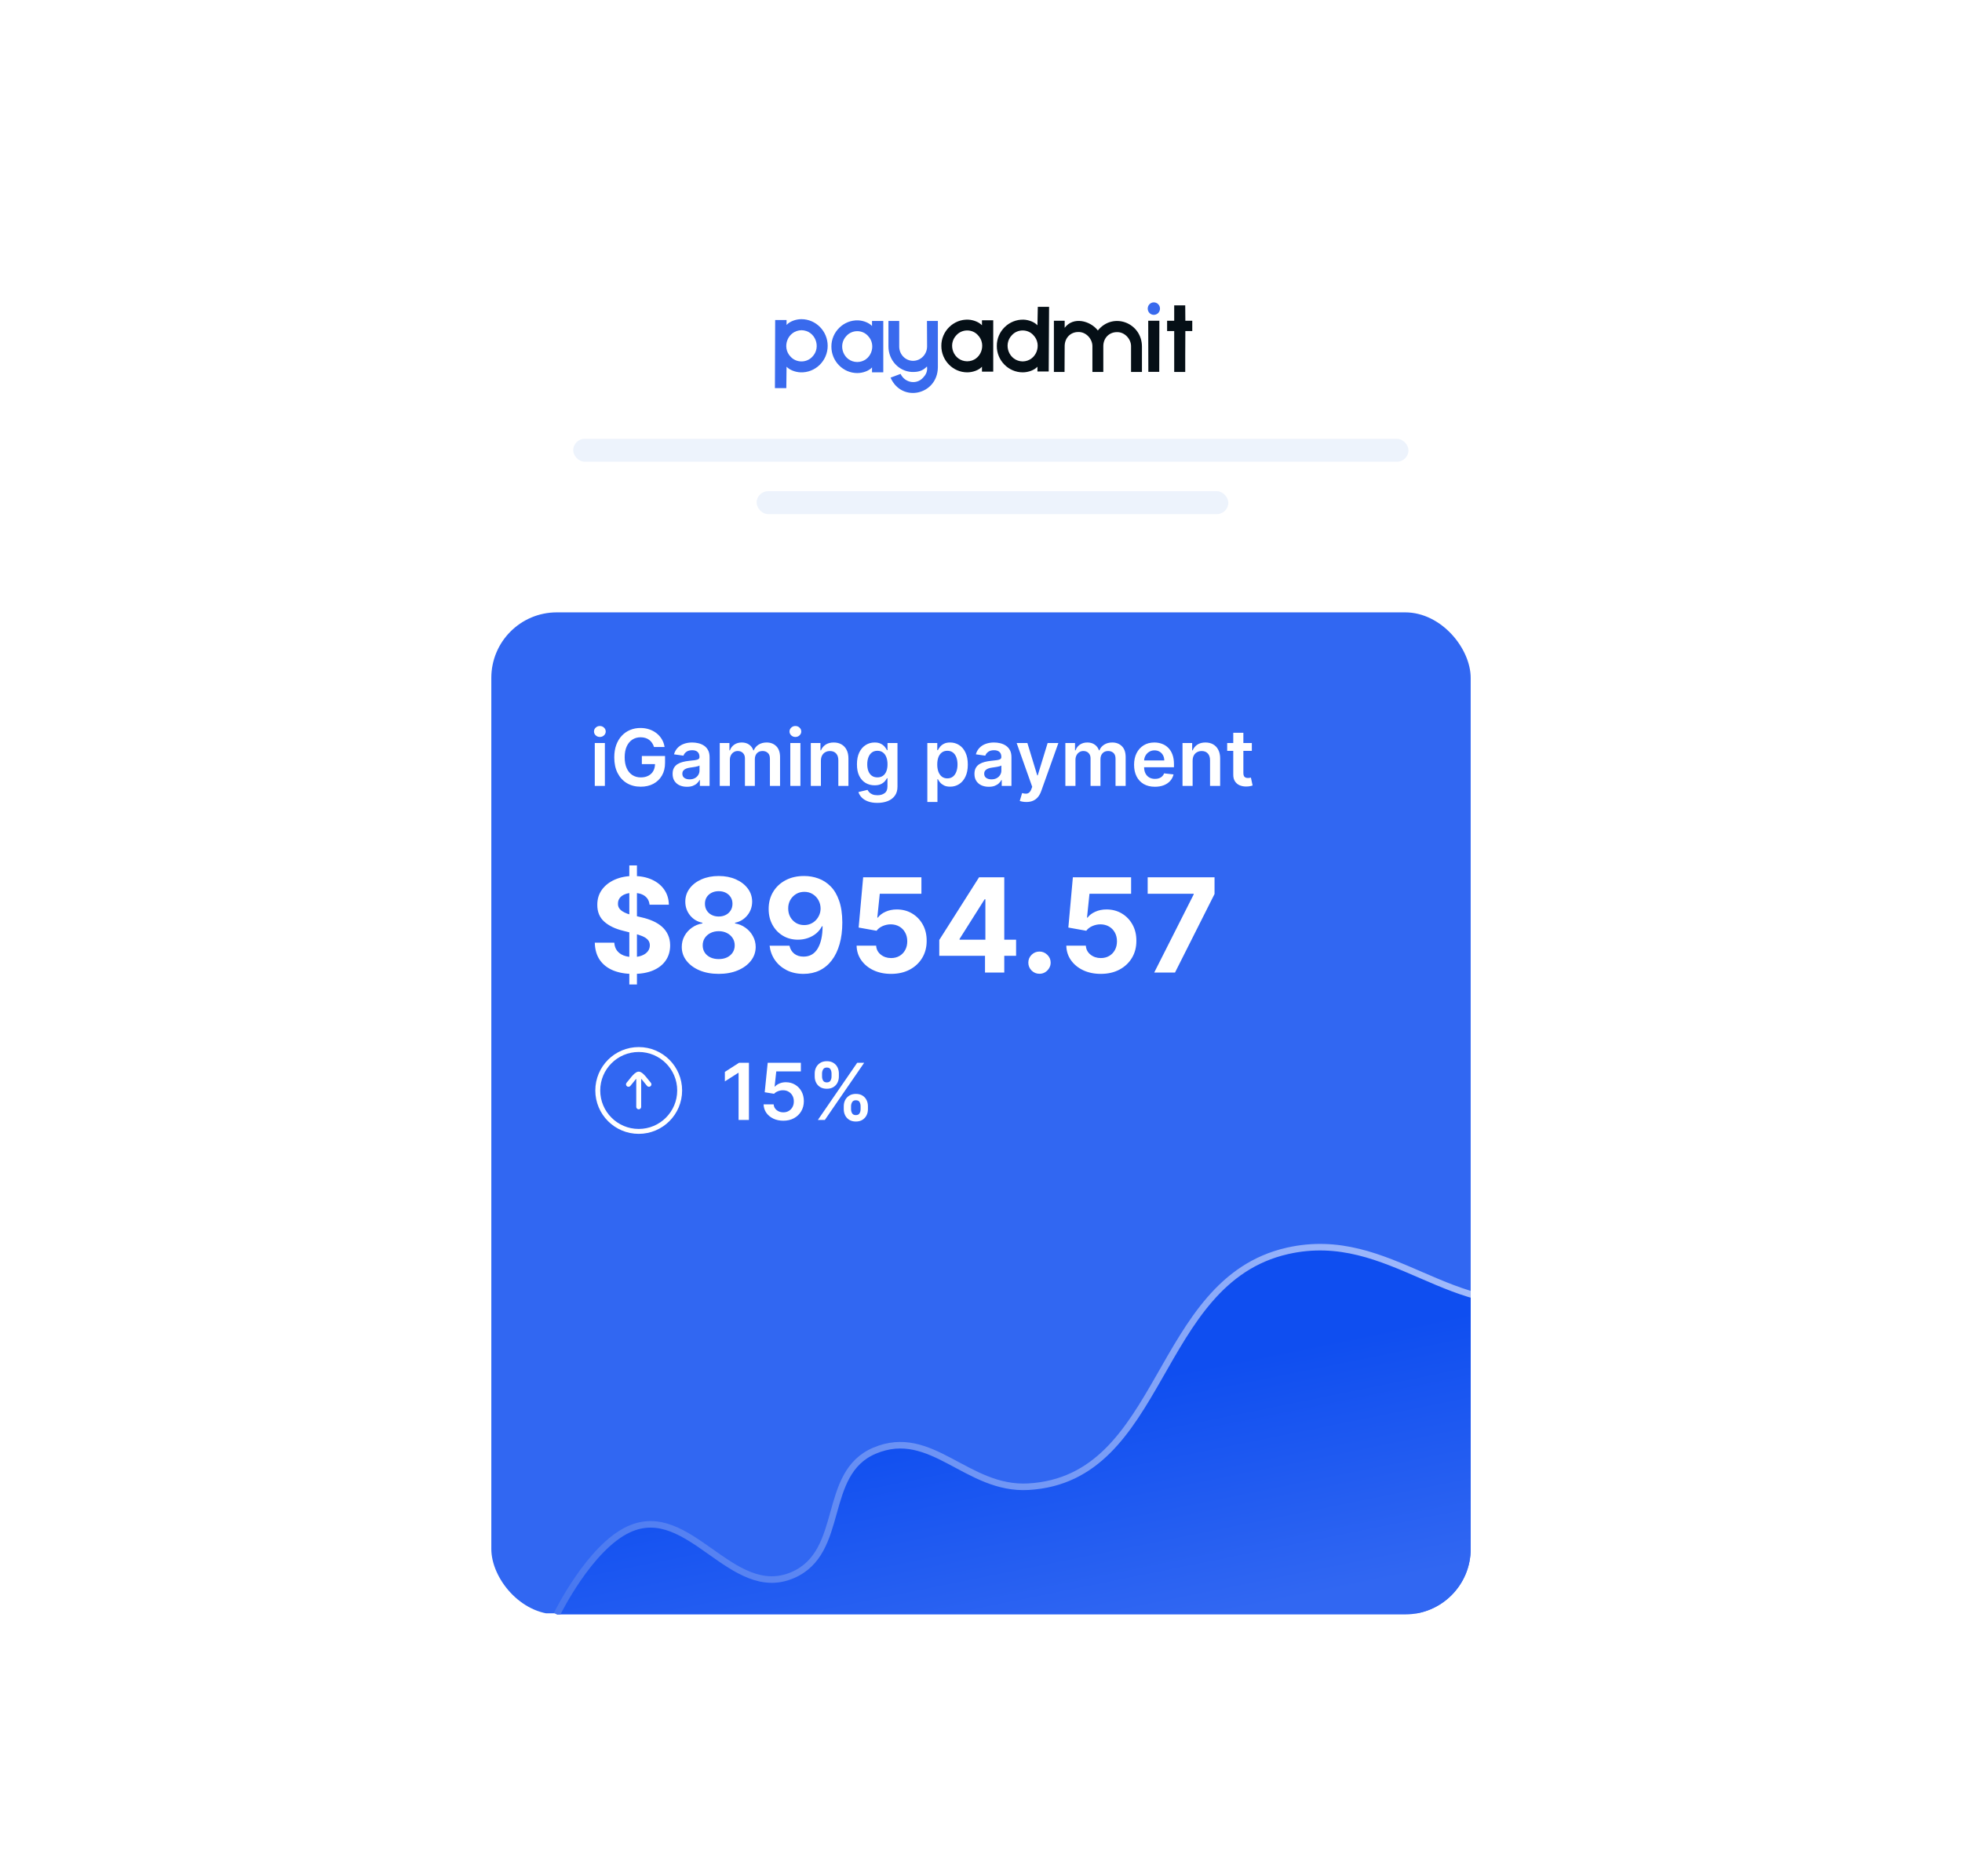 <?xml version="1.0" encoding="UTF-8"?>
<svg xmlns="http://www.w3.org/2000/svg" width="599" height="573" viewBox="0 0 599 573" fill="none">
  <g filter="url(#filter0_d_3912_18905)" data-figma-bg-blur-radius="35.1">
    <rect x="156" y="47" width="287" height="131" rx="30" fill="white" fill-opacity="0.35" shape-rendering="crispEdges"></rect>
    <rect x="155.35" y="46.35" width="288.3" height="132.3" rx="30.65" stroke="white" stroke-opacity="0.4" stroke-width="1.3" shape-rendering="crispEdges"></rect>
  </g>
  <g filter="url(#filter1_d_3912_18905)" data-figma-bg-blur-radius="35.1">
    <rect x="138" y="61" width="324" height="452" rx="30" fill="url(#paint0_linear_3912_18905)" shape-rendering="crispEdges"></rect>
    <rect x="137.35" y="60.35" width="325.3" height="453.3" rx="30.65" stroke="white" stroke-opacity="0.4" stroke-width="1.3" shape-rendering="crispEdges"></rect>
  </g>
  <rect x="175" y="134" width="255" height="7" rx="3.5" fill="#E9F0FC" fill-opacity="0.79"></rect>
  <rect x="231" y="150" width="144" height="7" rx="3.5" fill="#E9F0FC" fill-opacity="0.79"></rect>
  <g clip-path="url(#clip2_3912_18905)">
    <path d="M207.438 94.921C207.438 93.593 208.407 93.041 209.603 93.689L219.016 98.79C220.212 99.438 221.182 101.041 221.182 102.369L221.182 118.494C221.182 119.822 220.212 120.374 219.016 119.726L209.603 114.625C208.407 113.977 207.437 112.375 207.437 111.046L207.438 94.921Z" fill="#050F16"></path>
    <path d="M207.903 94.702C207.903 93.374 208.873 92.823 210.069 93.471L219.482 98.572C220.678 99.22 221.648 100.822 221.648 102.15L221.648 118.276C221.648 119.604 220.678 120.155 219.482 119.507L210.069 114.406C208.873 113.758 207.903 112.156 207.903 110.828L207.903 94.702Z" fill="#050F16"></path>
    <path d="M207.903 94.702C207.903 93.374 208.873 92.823 210.069 93.471L219.482 98.572C220.678 99.22 221.648 100.822 221.648 102.15L221.648 118.276C221.648 119.604 220.678 120.155 219.482 119.507L210.069 114.406C208.873 113.758 207.903 112.156 207.903 110.828L207.903 94.702Z" fill="#050F16"></path>
    <path d="M219.812 98.778L207.903 110.321L207.903 110.828C207.903 112.156 208.873 113.758 210.069 114.406L219.482 119.507C220.678 120.155 221.648 119.604 221.648 118.276L221.648 102.15C221.648 100.946 220.852 99.518 219.812 98.778Z" fill="#083163"></path>
    <path d="M212.558 105.123C212.558 106.451 213.52 108.066 214.707 108.73L221.568 112.57L221.549 108.951L217.61 106.661L215.641 104.561L215.641 96.98L212.558 95.306L212.558 105.123Z" fill="#050F16" fill-opacity="0.47"></path>
    <path d="M215.332 87.706C215.332 86.377 216.294 85.839 217.481 86.503L226.492 91.546C227.678 92.21 228.64 93.825 228.64 95.154L228.64 111.279C228.64 112.607 227.678 113.146 226.492 112.481L217.481 107.439C216.294 106.774 215.332 105.159 215.332 103.831L215.332 87.706Z" fill="#050F16"></path>
    <path d="M215.783 87.487C215.783 86.159 216.745 85.62 217.932 86.284L226.943 91.327C228.129 91.991 229.091 93.607 229.091 94.935L229.091 111.06C229.091 112.389 228.129 112.927 226.943 112.263L217.932 107.22C216.745 106.556 215.783 104.941 215.783 103.612L215.783 87.487Z" fill="#396AED"></path>
    <path d="M299.795 97.797V99.337C298.925 98.383 297.223 97.687 295.597 97.614C291.136 97.431 287.355 101.132 287.392 105.641C287.392 110.076 290.947 113.704 295.295 113.704C297.034 113.704 298.887 113.008 299.795 111.981V113.484L303.235 113.484L303.235 97.797L299.795 97.797ZM295.295 110.332C291.098 110.295 289.207 105.201 292.005 102.342C293.745 100.436 296.845 100.436 298.547 102.342C301.345 105.201 299.454 110.295 295.295 110.332Z" fill="#050F16"></path>
    <path d="M316.844 93.701L316.731 99.337C315.861 98.383 314.16 97.687 312.534 97.614C308.072 97.467 304.291 101.132 304.329 105.641C304.291 110.076 307.883 113.704 312.231 113.704C313.971 113.704 315.823 113.008 316.731 111.981V113.448L320.172 113.448L320.285 93.701L316.844 93.701ZM312.231 110.369C308.034 110.295 306.144 105.201 308.942 102.342C310.681 100.436 313.782 100.436 315.483 102.342C318.281 105.201 316.39 110.295 312.231 110.369Z" fill="#050F16"></path>
    <path d="M348.639 105.824C348.601 98.53 339.829 95.195 335.178 100.913C332.834 97.907 327.653 96.588 325.045 100.106V97.944H321.755C321.755 101.975 321.755 109.599 321.755 113.594L325.007 113.594L325.045 105.641C325.082 103.148 326.859 101.352 329.279 101.389C331.548 101.352 333.476 103.442 333.514 105.641L333.514 113.594H336.842L336.842 105.641C336.879 103.185 338.657 101.389 341.076 101.426C343.345 101.389 345.273 103.478 345.311 105.641L345.311 113.594L348.639 113.594L348.639 105.824Z" fill="#050F16"></path>
    <path d="M350.591 113.557H353.918L353.956 97.944L350.553 97.944L350.591 113.557Z" fill="#050F16"></path>
    <path d="M361.888 101.096L361.851 108.573V113.594H358.485L358.485 101.096L356.319 101.096L356.319 97.944L358.485 97.944V93.252L361.851 93.252L361.888 97.944L363.999 97.944L363.999 101.096L361.888 101.096Z" fill="#050F16"></path>
    <path d="M354.145 94.242C354.145 95.305 353.313 96.148 352.254 96.148C351.234 96.148 350.402 95.305 350.402 94.242C350.402 93.179 351.234 92.336 352.254 92.336C353.313 92.336 354.145 93.179 354.145 94.242Z" fill="#396AED"></path>
    <path d="M244.675 97.467C242.936 97.467 241.083 98.164 240.138 99.227V97.724L236.659 97.724L236.584 118.528H240.062L240.138 111.981C241.008 112.934 242.709 113.631 244.373 113.704C248.91 113.887 252.691 110.185 252.691 105.604C252.691 101.132 249.099 97.467 244.675 97.467ZM248.003 108.939C246.263 110.845 243.125 110.845 241.386 108.939C238.55 106.044 240.478 100.913 244.713 100.839C248.91 100.913 250.838 106.044 248.003 108.939Z" fill="#396AED"></path>
    <path d="M266.228 98.017V99.556C265.358 98.603 263.656 97.907 262.031 97.834C257.569 97.65 253.788 101.352 253.826 105.861C253.826 110.295 257.38 113.924 261.728 113.924C263.467 113.924 265.32 113.228 266.228 112.201V113.704L269.668 113.704L269.668 98.017L266.228 98.017ZM261.728 110.552C257.531 110.515 255.64 105.421 258.439 102.562C260.178 100.656 263.278 100.656 264.98 102.562C267.778 105.421 265.887 110.515 261.728 110.552Z" fill="#396AED"></path>
    <path d="M286.331 98.017L283.003 98.017L283.041 105.787C283.041 108.206 281.113 110.185 278.768 110.185C276.424 110.185 274.533 108.243 274.533 105.824V98.017L271.244 98.017V105.787C271.244 110.002 274.42 113.411 278.428 113.594C280.281 113.631 281.68 113.301 283.003 111.908L283.06 112.461C283.06 113.634 282.625 114.474 281.831 115.317C279.789 117.589 276.235 116.893 274.949 114.181L271.887 115.317C275.29 123.087 286.217 120.595 286.331 112.201C286.331 107.84 286.331 102.342 286.331 98.017Z" fill="#396AED"></path>
  </g>
  <g clip-path="url(#clip3_3912_18905)">
    <rect x="150" y="187" width="397" height="305.667" fill="#3167F2"></rect>
    <path d="M181.585 240V226.909H184.67V240H181.585ZM183.136 225.051C182.648 225.051 182.227 224.889 181.875 224.565C181.523 224.236 181.347 223.841 181.347 223.381C181.347 222.915 181.523 222.52 181.875 222.196C182.227 221.866 182.648 221.702 183.136 221.702C183.631 221.702 184.051 221.866 184.398 222.196C184.75 222.52 184.926 222.915 184.926 223.381C184.926 223.841 184.75 224.236 184.398 224.565C184.051 224.889 183.631 225.051 183.136 225.051ZM199.673 228.119C199.531 227.659 199.335 227.247 199.085 226.884C198.84 226.514 198.545 226.199 198.198 225.938C197.857 225.676 197.465 225.48 197.022 225.349C196.579 225.213 196.096 225.145 195.573 225.145C194.636 225.145 193.8 225.381 193.067 225.852C192.335 226.324 191.758 227.017 191.337 227.932C190.923 228.841 190.715 229.949 190.715 231.256C190.715 232.574 190.923 233.69 191.337 234.605C191.752 235.52 192.329 236.216 193.067 236.693C193.806 237.165 194.664 237.401 195.641 237.401C196.528 237.401 197.295 237.23 197.942 236.889C198.596 236.548 199.099 236.065 199.451 235.44C199.803 234.81 199.979 234.071 199.979 233.224L200.695 233.335H195.957V230.864H203.039V232.96C203.039 234.455 202.721 235.747 202.085 236.838C201.448 237.929 200.573 238.77 199.46 239.361C198.346 239.946 197.067 240.239 195.624 240.239C194.016 240.239 192.604 239.878 191.388 239.156C190.178 238.429 189.232 237.398 188.55 236.062C187.874 234.722 187.536 233.131 187.536 231.29C187.536 229.881 187.735 228.622 188.133 227.514C188.536 226.406 189.099 225.466 189.82 224.693C190.542 223.915 191.388 223.324 192.36 222.92C193.332 222.511 194.388 222.307 195.531 222.307C196.496 222.307 197.397 222.449 198.232 222.733C199.067 223.011 199.809 223.409 200.457 223.926C201.11 224.443 201.647 225.057 202.067 225.767C202.488 226.477 202.763 227.261 202.894 228.119H199.673ZM209.727 240.264C208.898 240.264 208.151 240.116 207.486 239.821C206.827 239.52 206.304 239.077 205.918 238.491C205.537 237.906 205.347 237.185 205.347 236.327C205.347 235.588 205.483 234.977 205.756 234.494C206.028 234.011 206.401 233.625 206.872 233.335C207.344 233.045 207.875 232.827 208.466 232.679C209.063 232.526 209.679 232.415 210.315 232.347C211.082 232.267 211.705 232.196 212.182 232.134C212.659 232.065 213.006 231.963 213.222 231.827C213.443 231.685 213.554 231.466 213.554 231.17V231.119C213.554 230.477 213.364 229.98 212.983 229.628C212.602 229.276 212.054 229.099 211.338 229.099C210.582 229.099 209.983 229.264 209.54 229.594C209.102 229.923 208.807 230.312 208.653 230.761L205.773 230.352C206 229.557 206.375 228.892 206.898 228.358C207.42 227.818 208.06 227.415 208.815 227.148C209.571 226.875 210.406 226.739 211.321 226.739C211.952 226.739 212.58 226.812 213.205 226.96C213.83 227.108 214.401 227.352 214.918 227.693C215.435 228.028 215.849 228.486 216.162 229.065C216.48 229.645 216.639 230.369 216.639 231.239V240H213.673V238.202H213.571C213.384 238.565 213.119 238.906 212.778 239.224C212.443 239.537 212.02 239.79 211.509 239.983C211.003 240.17 210.409 240.264 209.727 240.264ZM210.528 237.997C211.148 237.997 211.685 237.875 212.139 237.631C212.594 237.381 212.943 237.051 213.188 236.642C213.438 236.233 213.562 235.787 213.562 235.304V233.761C213.466 233.841 213.301 233.915 213.068 233.983C212.841 234.051 212.585 234.111 212.301 234.162C212.017 234.213 211.736 234.259 211.457 234.298C211.179 234.338 210.938 234.372 210.733 234.401C210.273 234.463 209.861 234.565 209.497 234.707C209.134 234.849 208.847 235.048 208.636 235.304C208.426 235.554 208.321 235.878 208.321 236.276C208.321 236.844 208.528 237.273 208.943 237.562C209.358 237.852 209.886 237.997 210.528 237.997ZM219.741 240V226.909H222.69V229.134H222.844C223.116 228.384 223.568 227.798 224.199 227.378C224.83 226.952 225.582 226.739 226.457 226.739C227.344 226.739 228.091 226.955 228.699 227.386C229.313 227.812 229.744 228.395 229.994 229.134H230.131C230.42 228.406 230.909 227.827 231.597 227.395C232.29 226.957 233.111 226.739 234.06 226.739C235.264 226.739 236.247 227.119 237.009 227.881C237.77 228.642 238.151 229.753 238.151 231.213V240H235.057V231.69C235.057 230.878 234.841 230.284 234.409 229.909C233.977 229.528 233.449 229.338 232.824 229.338C232.08 229.338 231.497 229.571 231.077 230.037C230.662 230.497 230.455 231.097 230.455 231.835V240H227.429V231.562C227.429 230.886 227.224 230.347 226.815 229.943C226.412 229.54 225.884 229.338 225.23 229.338C224.787 229.338 224.384 229.452 224.02 229.679C223.656 229.901 223.366 230.216 223.151 230.625C222.935 231.028 222.827 231.5 222.827 232.04V240H219.741ZM241.281 240V226.909H244.366V240H241.281ZM242.832 225.051C242.343 225.051 241.923 224.889 241.57 224.565C241.218 224.236 241.042 223.841 241.042 223.381C241.042 222.915 241.218 222.52 241.57 222.196C241.923 221.866 242.343 221.702 242.832 221.702C243.326 221.702 243.746 221.866 244.093 222.196C244.445 222.52 244.621 222.915 244.621 223.381C244.621 223.841 244.445 224.236 244.093 224.565C243.746 224.889 243.326 225.051 242.832 225.051ZM250.624 232.33V240H247.538V226.909H250.487V229.134H250.641C250.942 228.401 251.422 227.818 252.081 227.386C252.746 226.955 253.567 226.739 254.544 226.739C255.447 226.739 256.234 226.932 256.905 227.318C257.581 227.705 258.104 228.264 258.473 228.997C258.848 229.73 259.033 230.619 259.027 231.665V240H255.942V232.142C255.942 231.267 255.714 230.582 255.26 230.088C254.811 229.594 254.189 229.347 253.393 229.347C252.854 229.347 252.374 229.466 251.953 229.705C251.538 229.937 251.212 230.276 250.973 230.719C250.74 231.162 250.624 231.699 250.624 232.33ZM267.857 245.182C266.749 245.182 265.797 245.031 265.001 244.73C264.206 244.435 263.567 244.037 263.084 243.537C262.601 243.037 262.266 242.483 262.078 241.875L264.857 241.202C264.982 241.457 265.163 241.71 265.402 241.96C265.641 242.216 265.962 242.426 266.365 242.591C266.774 242.761 267.288 242.847 267.908 242.847C268.783 242.847 269.507 242.634 270.081 242.207C270.655 241.787 270.942 241.094 270.942 240.128V237.648H270.788C270.629 237.966 270.396 238.293 270.089 238.628C269.788 238.963 269.388 239.244 268.888 239.472C268.393 239.699 267.771 239.812 267.021 239.812C266.016 239.812 265.104 239.577 264.286 239.105C263.473 238.628 262.825 237.918 262.342 236.974C261.865 236.026 261.626 234.838 261.626 233.412C261.626 231.974 261.865 230.761 262.342 229.773C262.825 228.778 263.476 228.026 264.294 227.514C265.112 226.997 266.024 226.739 267.03 226.739C267.797 226.739 268.428 226.869 268.922 227.131C269.422 227.386 269.82 227.696 270.115 228.06C270.411 228.418 270.635 228.756 270.788 229.074H270.959V226.909H274.001V240.213C274.001 241.332 273.734 242.259 273.2 242.991C272.666 243.724 271.936 244.273 271.01 244.636C270.084 245 269.033 245.182 267.857 245.182ZM267.882 237.392C268.536 237.392 269.092 237.233 269.553 236.915C270.013 236.597 270.362 236.139 270.601 235.543C270.839 234.946 270.959 234.23 270.959 233.395C270.959 232.571 270.839 231.849 270.601 231.23C270.368 230.611 270.021 230.131 269.561 229.79C269.107 229.443 268.547 229.27 267.882 229.27C267.195 229.27 266.621 229.449 266.161 229.807C265.7 230.165 265.354 230.656 265.121 231.281C264.888 231.901 264.771 232.605 264.771 233.395C264.771 234.196 264.888 234.898 265.121 235.5C265.359 236.097 265.709 236.562 266.169 236.898C266.635 237.227 267.206 237.392 267.882 237.392ZM283.116 244.909V226.909H286.151V229.074H286.33C286.489 228.756 286.713 228.418 287.003 228.06C287.293 227.696 287.685 227.386 288.179 227.131C288.673 226.869 289.304 226.739 290.071 226.739C291.082 226.739 291.994 226.997 292.807 227.514C293.625 228.026 294.273 228.784 294.75 229.79C295.233 230.79 295.474 232.017 295.474 233.472C295.474 234.909 295.239 236.131 294.767 237.136C294.295 238.142 293.653 238.909 292.841 239.438C292.028 239.966 291.108 240.23 290.08 240.23C289.33 240.23 288.707 240.105 288.213 239.855C287.719 239.605 287.321 239.304 287.02 238.952C286.724 238.594 286.494 238.256 286.33 237.938H286.202V244.909H283.116ZM286.142 233.455C286.142 234.301 286.261 235.043 286.5 235.679C286.744 236.315 287.094 236.812 287.548 237.17C288.009 237.523 288.565 237.699 289.219 237.699C289.901 237.699 290.472 237.517 290.932 237.153C291.392 236.784 291.739 236.281 291.972 235.645C292.21 235.003 292.33 234.273 292.33 233.455C292.33 232.642 292.213 231.92 291.98 231.29C291.747 230.659 291.401 230.165 290.94 229.807C290.48 229.449 289.906 229.27 289.219 229.27C288.56 229.27 288 229.443 287.54 229.79C287.08 230.136 286.73 230.622 286.491 231.247C286.259 231.872 286.142 232.608 286.142 233.455ZM301.884 240.264C301.054 240.264 300.307 240.116 299.642 239.821C298.983 239.52 298.46 239.077 298.074 238.491C297.693 237.906 297.503 237.185 297.503 236.327C297.503 235.588 297.639 234.977 297.912 234.494C298.185 234.011 298.557 233.625 299.028 233.335C299.5 233.045 300.031 232.827 300.622 232.679C301.219 232.526 301.835 232.415 302.472 232.347C303.239 232.267 303.861 232.196 304.338 232.134C304.815 232.065 305.162 231.963 305.378 231.827C305.599 231.685 305.71 231.466 305.71 231.17V231.119C305.71 230.477 305.52 229.98 305.139 229.628C304.759 229.276 304.21 229.099 303.494 229.099C302.739 229.099 302.139 229.264 301.696 229.594C301.259 229.923 300.963 230.312 300.81 230.761L297.929 230.352C298.156 229.557 298.531 228.892 299.054 228.358C299.577 227.818 300.216 227.415 300.972 227.148C301.727 226.875 302.563 226.739 303.477 226.739C304.108 226.739 304.736 226.812 305.361 226.96C305.986 227.108 306.557 227.352 307.074 227.693C307.591 228.028 308.006 228.486 308.318 229.065C308.636 229.645 308.795 230.369 308.795 231.239V240H305.83V238.202H305.727C305.54 238.565 305.276 238.906 304.935 239.224C304.599 239.537 304.176 239.79 303.665 239.983C303.159 240.17 302.565 240.264 301.884 240.264ZM302.685 237.997C303.304 237.997 303.841 237.875 304.295 237.631C304.75 237.381 305.099 237.051 305.344 236.642C305.594 236.233 305.719 235.787 305.719 235.304V233.761C305.622 233.841 305.457 233.915 305.224 233.983C304.997 234.051 304.741 234.111 304.457 234.162C304.173 234.213 303.892 234.259 303.614 234.298C303.335 234.338 303.094 234.372 302.889 234.401C302.429 234.463 302.017 234.565 301.653 234.707C301.29 234.849 301.003 235.048 300.793 235.304C300.582 235.554 300.477 235.878 300.477 236.276C300.477 236.844 300.685 237.273 301.099 237.562C301.514 237.852 302.043 237.997 302.685 237.997ZM313.347 244.909C312.926 244.909 312.537 244.875 312.179 244.807C311.827 244.744 311.545 244.67 311.335 244.585L312.051 242.182C312.5 242.313 312.901 242.375 313.253 242.369C313.605 242.364 313.915 242.253 314.182 242.037C314.455 241.827 314.685 241.474 314.872 240.98L315.136 240.273L310.389 226.909H313.662L316.679 236.795H316.815L319.841 226.909H323.122L317.881 241.585C317.636 242.278 317.313 242.872 316.909 243.366C316.506 243.866 316.011 244.247 315.426 244.509C314.847 244.776 314.153 244.909 313.347 244.909ZM325.257 240V226.909H328.206V229.134H328.359C328.632 228.384 329.084 227.798 329.714 227.378C330.345 226.952 331.098 226.739 331.973 226.739C332.859 226.739 333.607 226.955 334.214 227.386C334.828 227.812 335.26 228.395 335.51 229.134H335.646C335.936 228.406 336.425 227.827 337.112 227.395C337.805 226.957 338.626 226.739 339.575 226.739C340.78 226.739 341.763 227.119 342.524 227.881C343.286 228.642 343.666 229.753 343.666 231.213V240H340.572V231.69C340.572 230.878 340.357 230.284 339.925 229.909C339.493 229.528 338.964 229.338 338.339 229.338C337.595 229.338 337.013 229.571 336.592 230.037C336.178 230.497 335.97 231.097 335.97 231.835V240H332.945V231.562C332.945 230.886 332.74 230.347 332.331 229.943C331.928 229.54 331.399 229.338 330.746 229.338C330.303 229.338 329.899 229.452 329.536 229.679C329.172 229.901 328.882 230.216 328.666 230.625C328.45 231.028 328.342 231.5 328.342 232.04V240H325.257ZM352.592 240.256C351.279 240.256 350.146 239.983 349.191 239.438C348.242 238.886 347.512 238.108 347.001 237.102C346.489 236.091 346.234 234.901 346.234 233.531C346.234 232.185 346.489 231.003 347.001 229.986C347.518 228.963 348.239 228.168 349.165 227.599C350.092 227.026 351.18 226.739 352.43 226.739C353.237 226.739 353.998 226.869 354.714 227.131C355.435 227.386 356.072 227.784 356.623 228.324C357.18 228.864 357.617 229.551 357.935 230.386C358.254 231.216 358.413 232.205 358.413 233.352V234.298H347.683V232.219H355.455C355.45 231.628 355.322 231.102 355.072 230.642C354.822 230.176 354.472 229.81 354.023 229.543C353.58 229.276 353.063 229.142 352.472 229.142C351.842 229.142 351.288 229.295 350.81 229.602C350.333 229.903 349.961 230.301 349.694 230.795C349.433 231.284 349.299 231.821 349.293 232.406V234.222C349.293 234.983 349.433 235.636 349.711 236.182C349.989 236.722 350.379 237.136 350.879 237.426C351.379 237.71 351.964 237.852 352.634 237.852C353.083 237.852 353.489 237.79 353.853 237.665C354.217 237.534 354.532 237.344 354.799 237.094C355.066 236.844 355.268 236.534 355.404 236.165L358.285 236.489C358.103 237.25 357.756 237.915 357.245 238.483C356.739 239.045 356.092 239.483 355.302 239.795C354.512 240.102 353.609 240.256 352.592 240.256ZM364.108 232.33V240H361.023V226.909H363.972V229.134H364.125C364.426 228.401 364.906 227.818 365.565 227.386C366.23 226.955 367.051 226.739 368.028 226.739C368.932 226.739 369.719 226.932 370.389 227.318C371.065 227.705 371.588 228.264 371.957 228.997C372.332 229.73 372.517 230.619 372.511 231.665V240H369.426V232.142C369.426 231.267 369.199 230.582 368.744 230.088C368.295 229.594 367.673 229.347 366.878 229.347C366.338 229.347 365.858 229.466 365.438 229.705C365.023 229.937 364.696 230.276 364.457 230.719C364.224 231.162 364.108 231.699 364.108 232.33ZM382.185 226.909V229.295H374.659V226.909H382.185ZM376.517 223.773H379.602V236.062C379.602 236.477 379.665 236.795 379.79 237.017C379.92 237.233 380.091 237.381 380.301 237.46C380.511 237.54 380.744 237.58 381 237.58C381.193 237.58 381.369 237.565 381.528 237.537C381.693 237.509 381.818 237.483 381.903 237.46L382.423 239.872C382.259 239.929 382.023 239.991 381.716 240.06C381.415 240.128 381.045 240.168 380.608 240.179C379.835 240.202 379.139 240.085 378.52 239.83C377.901 239.568 377.409 239.165 377.045 238.619C376.688 238.074 376.511 237.392 376.517 236.574V223.773Z" fill="white"></path>
    <path d="M192.131 300.636V264.273H194.46V300.636H192.131ZM198.31 276.276C198.196 275.13 197.708 274.24 196.847 273.605C195.985 272.971 194.815 272.653 193.338 272.653C192.334 272.653 191.487 272.795 190.795 273.08C190.104 273.354 189.574 273.738 189.205 274.23C188.845 274.723 188.665 275.281 188.665 275.906C188.646 276.427 188.755 276.882 188.991 277.27C189.238 277.658 189.574 277.994 190 278.278C190.426 278.553 190.919 278.795 191.477 279.003C192.036 279.202 192.633 279.372 193.267 279.514L195.881 280.139C197.15 280.423 198.314 280.802 199.375 281.276C200.436 281.749 201.354 282.331 202.131 283.023C202.907 283.714 203.509 284.528 203.935 285.466C204.37 286.403 204.593 287.478 204.602 288.69C204.593 290.471 204.138 292.014 203.239 293.321C202.348 294.618 201.061 295.627 199.375 296.347C197.699 297.057 195.677 297.412 193.31 297.412C190.961 297.412 188.916 297.052 187.173 296.332C185.44 295.613 184.086 294.547 183.111 293.136C182.145 291.716 181.638 289.959 181.591 287.866H187.543C187.609 288.842 187.888 289.656 188.381 290.31C188.883 290.954 189.55 291.441 190.384 291.773C191.226 292.095 192.178 292.256 193.239 292.256C194.28 292.256 195.185 292.104 195.952 291.801C196.728 291.498 197.33 291.077 197.756 290.537C198.182 289.997 198.395 289.377 198.395 288.676C198.395 288.023 198.201 287.473 197.812 287.028C197.434 286.583 196.875 286.205 196.136 285.892C195.407 285.58 194.512 285.295 193.452 285.04L190.284 284.244C187.831 283.648 185.895 282.715 184.474 281.446C183.054 280.177 182.348 278.468 182.358 276.318C182.348 274.557 182.817 273.018 183.764 271.702C184.721 270.385 186.032 269.358 187.699 268.619C189.366 267.881 191.259 267.511 193.381 267.511C195.54 267.511 197.424 267.881 199.034 268.619C200.653 269.358 201.913 270.385 202.812 271.702C203.712 273.018 204.176 274.543 204.205 276.276H198.31ZM219.421 297.398C217.234 297.398 215.288 297.043 213.583 296.332C211.888 295.613 210.558 294.633 209.592 293.392C208.626 292.152 208.143 290.745 208.143 289.173C208.143 287.961 208.417 286.848 208.967 285.835C209.525 284.812 210.283 283.965 211.239 283.293C212.196 282.611 213.266 282.175 214.45 281.986V281.787C212.897 281.474 211.637 280.722 210.671 279.528C209.705 278.326 209.222 276.929 209.222 275.338C209.222 273.832 209.663 272.492 210.543 271.318C211.424 270.134 212.631 269.206 214.165 268.534C215.709 267.852 217.461 267.511 219.421 267.511C221.381 267.511 223.129 267.852 224.663 268.534C226.206 269.216 227.418 270.149 228.299 271.332C229.18 272.507 229.625 273.842 229.634 275.338C229.625 276.938 229.132 278.335 228.157 279.528C227.182 280.722 225.932 281.474 224.407 281.787V281.986C225.572 282.175 226.628 282.611 227.575 283.293C228.531 283.965 229.289 284.812 229.847 285.835C230.415 286.848 230.704 287.961 230.714 289.173C230.704 290.745 230.217 292.152 229.251 293.392C228.285 294.633 226.95 295.613 225.245 296.332C223.55 297.043 221.609 297.398 219.421 297.398ZM219.421 292.881C220.397 292.881 221.249 292.705 221.978 292.355C222.707 291.995 223.275 291.503 223.683 290.878C224.099 290.243 224.308 289.514 224.308 288.69C224.308 287.848 224.094 287.104 223.668 286.46C223.242 285.807 222.665 285.295 221.935 284.926C221.206 284.547 220.368 284.358 219.421 284.358C218.484 284.358 217.646 284.547 216.907 284.926C216.168 285.295 215.586 285.807 215.16 286.46C214.743 287.104 214.535 287.848 214.535 288.69C214.535 289.514 214.738 290.243 215.146 290.878C215.553 291.503 216.126 291.995 216.864 292.355C217.603 292.705 218.455 292.881 219.421 292.881ZM219.421 279.884C220.236 279.884 220.96 279.718 221.594 279.386C222.229 279.055 222.726 278.596 223.086 278.009C223.446 277.421 223.626 276.744 223.626 275.977C223.626 275.22 223.446 274.557 223.086 273.989C222.726 273.411 222.234 272.961 221.609 272.639C220.984 272.308 220.254 272.142 219.421 272.142C218.597 272.142 217.868 272.308 217.234 272.639C216.599 272.961 216.102 273.411 215.742 273.989C215.392 274.557 215.217 275.22 215.217 275.977C215.217 276.744 215.397 277.421 215.756 278.009C216.116 278.596 216.613 279.055 217.248 279.386C217.882 279.718 218.607 279.884 219.421 279.884ZM245.54 267.511C247.036 267.511 248.475 267.762 249.858 268.264C251.25 268.766 252.491 269.566 253.58 270.665C254.678 271.763 255.545 273.222 256.179 275.04C256.823 276.848 257.15 279.069 257.159 281.702C257.159 284.173 256.88 286.38 256.321 288.321C255.772 290.253 254.981 291.896 253.949 293.25C252.917 294.604 251.671 295.636 250.213 296.347C248.755 297.047 247.126 297.398 245.327 297.398C243.385 297.398 241.671 297.024 240.185 296.276C238.698 295.518 237.5 294.491 236.591 293.193C235.691 291.886 235.147 290.419 234.957 288.79H241.023C241.259 289.85 241.757 290.674 242.514 291.261C243.272 291.839 244.209 292.128 245.327 292.128C247.221 292.128 248.66 291.304 249.645 289.656C250.63 287.999 251.127 285.731 251.136 282.852H250.938C250.502 283.705 249.915 284.438 249.176 285.054C248.438 285.66 247.59 286.129 246.634 286.46C245.687 286.792 244.678 286.957 243.608 286.957C241.894 286.957 240.365 286.555 239.02 285.75C237.675 284.945 236.615 283.837 235.838 282.426C235.062 281.015 234.673 279.405 234.673 277.597C234.664 275.646 235.114 273.908 236.023 272.384C236.932 270.859 238.201 269.666 239.83 268.804C241.468 267.933 243.371 267.502 245.54 267.511ZM245.582 272.341C244.626 272.341 243.774 272.568 243.026 273.023C242.287 273.477 241.7 274.088 241.264 274.855C240.838 275.622 240.63 276.479 240.639 277.426C240.639 278.383 240.848 279.244 241.264 280.011C241.69 280.769 242.268 281.375 242.997 281.83C243.736 282.275 244.579 282.497 245.526 282.497C246.236 282.497 246.894 282.365 247.5 282.099C248.106 281.834 248.632 281.47 249.077 281.006C249.531 280.532 249.886 279.988 250.142 279.372C250.398 278.757 250.526 278.103 250.526 277.412C250.516 276.493 250.298 275.651 249.872 274.884C249.446 274.116 248.859 273.501 248.111 273.037C247.363 272.573 246.52 272.341 245.582 272.341ZM272.045 297.398C270.038 297.398 268.248 297.028 266.676 296.29C265.114 295.551 263.873 294.533 262.955 293.236C262.036 291.938 261.558 290.452 261.52 288.776H267.486C267.552 289.902 268.026 290.816 268.906 291.517C269.787 292.218 270.833 292.568 272.045 292.568C273.011 292.568 273.864 292.355 274.602 291.929C275.35 291.493 275.933 290.892 276.349 290.125C276.776 289.348 276.989 288.458 276.989 287.455C276.989 286.432 276.771 285.532 276.335 284.756C275.909 283.979 275.317 283.373 274.56 282.938C273.802 282.502 272.936 282.279 271.96 282.27C271.108 282.27 270.279 282.445 269.474 282.795C268.679 283.146 268.059 283.624 267.614 284.23L262.145 283.25L263.523 267.909H281.307V272.938H268.594L267.841 280.224H268.011C268.523 279.505 269.295 278.908 270.327 278.435C271.359 277.961 272.514 277.724 273.793 277.724C275.545 277.724 277.107 278.136 278.48 278.96C279.853 279.784 280.938 280.916 281.733 282.355C282.528 283.785 282.921 285.433 282.912 287.298C282.921 289.259 282.467 291.001 281.548 292.526C280.639 294.041 279.366 295.234 277.727 296.105C276.098 296.967 274.205 297.398 272.045 297.398ZM286.761 291.886V287.043L298.906 267.909H303.082V274.614H300.611L292.955 286.73V286.957H310.213V291.886H286.761ZM300.724 297V290.409L300.838 288.264V267.909H306.605V297H300.724ZM317.358 297.369C316.42 297.369 315.616 297.038 314.943 296.375C314.28 295.703 313.949 294.898 313.949 293.96C313.949 293.032 314.28 292.237 314.943 291.574C315.616 290.911 316.42 290.58 317.358 290.58C318.267 290.58 319.063 290.911 319.744 291.574C320.426 292.237 320.767 293.032 320.767 293.96C320.767 294.585 320.606 295.158 320.284 295.679C319.972 296.19 319.56 296.602 319.048 296.915C318.537 297.218 317.973 297.369 317.358 297.369ZM336.069 297.398C334.061 297.398 332.272 297.028 330.7 296.29C329.137 295.551 327.897 294.533 326.978 293.236C326.059 291.938 325.581 290.452 325.543 288.776H331.509C331.576 289.902 332.049 290.816 332.93 291.517C333.81 292.218 334.857 292.568 336.069 292.568C337.035 292.568 337.887 292.355 338.626 291.929C339.374 291.493 339.956 290.892 340.373 290.125C340.799 289.348 341.012 288.458 341.012 287.455C341.012 286.432 340.794 285.532 340.359 284.756C339.933 283.979 339.341 283.373 338.583 282.938C337.826 282.502 336.959 282.279 335.984 282.27C335.131 282.27 334.303 282.445 333.498 282.795C332.702 283.146 332.082 283.624 331.637 284.23L326.168 283.25L327.546 267.909H345.33V272.938H332.617L331.864 280.224H332.035C332.546 279.505 333.318 278.908 334.35 278.435C335.382 277.961 336.538 277.724 337.816 277.724C339.568 277.724 341.13 278.136 342.504 278.96C343.877 279.784 344.961 280.916 345.756 282.355C346.552 283.785 346.945 285.433 346.935 287.298C346.945 289.259 346.49 291.001 345.572 292.526C344.663 294.041 343.389 295.234 341.751 296.105C340.122 296.967 338.228 297.398 336.069 297.398ZM352.376 297L364.435 273.136V272.938H350.387V267.909H370.799V273.009L358.725 297H352.376Z" fill="white"></path>
    <path d="M195 345.5C201.904 345.5 207.5 339.904 207.5 333C207.5 326.096 201.904 320.5 195 320.5C188.096 320.5 182.5 326.096 182.5 333C182.5 339.904 188.096 345.5 195 345.5Z" stroke="white" stroke-width="1.5"></path>
    <path d="M191.875 331.125C192.489 330.493 194.125 328 195 328M195 328C195.875 328 197.511 330.493 198.125 331.125M195 328V338" stroke="white" stroke-width="1.5" stroke-linecap="round" stroke-linejoin="round"></path>
    <path d="M228.651 324.545V342H225.489V327.622H225.386L221.304 330.23V327.332L225.642 324.545H228.651ZM239.151 342.239C238.014 342.239 236.997 342.026 236.099 341.599C235.202 341.168 234.489 340.577 233.96 339.827C233.438 339.077 233.159 338.219 233.125 337.253H236.193C236.25 337.969 236.56 338.554 237.122 339.009C237.685 339.457 238.361 339.682 239.151 339.682C239.77 339.682 240.321 339.54 240.804 339.256C241.287 338.972 241.668 338.577 241.946 338.071C242.224 337.565 242.361 336.989 242.355 336.341C242.361 335.682 242.222 335.097 241.938 334.585C241.653 334.074 241.264 333.673 240.77 333.384C240.276 333.088 239.707 332.94 239.065 332.94C238.543 332.935 238.028 333.031 237.523 333.23C237.017 333.429 236.616 333.69 236.321 334.014L233.466 333.545L234.378 324.545H244.503V327.188H236.994L236.491 331.815H236.594C236.918 331.435 237.375 331.119 237.966 330.869C238.557 330.614 239.205 330.486 239.909 330.486C240.966 330.486 241.909 330.736 242.739 331.236C243.568 331.73 244.222 332.412 244.699 333.281C245.176 334.151 245.415 335.145 245.415 336.264C245.415 337.418 245.148 338.446 244.614 339.349C244.085 340.247 243.349 340.955 242.406 341.472C241.469 341.983 240.384 342.239 239.151 342.239ZM257.602 338.727V337.807C257.602 337.131 257.744 336.509 258.028 335.94C258.318 335.372 258.739 334.915 259.29 334.568C259.841 334.222 260.509 334.048 261.293 334.048C262.099 334.048 262.776 334.222 263.321 334.568C263.866 334.909 264.278 335.364 264.557 335.932C264.841 336.5 264.983 337.125 264.983 337.807V338.727C264.983 339.403 264.841 340.026 264.557 340.594C264.273 341.162 263.855 341.619 263.304 341.966C262.759 342.313 262.088 342.486 261.293 342.486C260.497 342.486 259.824 342.313 259.273 341.966C258.722 341.619 258.304 341.162 258.02 340.594C257.741 340.026 257.602 339.403 257.602 338.727ZM259.827 337.807V338.727C259.827 339.176 259.935 339.588 260.151 339.963C260.366 340.338 260.747 340.526 261.293 340.526C261.844 340.526 262.222 340.341 262.426 339.972C262.636 339.597 262.741 339.182 262.741 338.727V337.807C262.741 337.352 262.642 336.938 262.443 336.562C262.244 336.182 261.861 335.991 261.293 335.991C260.759 335.991 260.381 336.182 260.159 336.562C259.938 336.938 259.827 337.352 259.827 337.807ZM248.73 328.739V327.818C248.73 327.136 248.875 326.511 249.165 325.943C249.455 325.375 249.875 324.92 250.426 324.58C250.977 324.233 251.645 324.06 252.429 324.06C253.23 324.06 253.903 324.233 254.449 324.58C255 324.92 255.415 325.375 255.693 325.943C255.972 326.511 256.111 327.136 256.111 327.818V328.739C256.111 329.42 255.969 330.045 255.685 330.614C255.406 331.176 254.991 331.628 254.44 331.969C253.889 332.31 253.219 332.48 252.429 332.48C251.628 332.48 250.952 332.31 250.401 331.969C249.855 331.628 249.44 331.173 249.156 330.605C248.872 330.037 248.73 329.415 248.73 328.739ZM250.972 327.818V328.739C250.972 329.193 251.077 329.608 251.287 329.983C251.503 330.352 251.884 330.537 252.429 330.537C252.974 330.537 253.349 330.352 253.554 329.983C253.764 329.608 253.869 329.193 253.869 328.739V327.818C253.869 327.364 253.77 326.949 253.571 326.574C253.372 326.193 252.991 326.003 252.429 326.003C251.889 326.003 251.511 326.193 251.295 326.574C251.08 326.955 250.972 327.369 250.972 327.818ZM249.702 342L261.702 324.545H263.832L251.832 342H249.702Z" fill="white"></path>
    <path d="M192 467C179.912 472.549 170 493 170 493H547V313C547 313 516.402 384.724 475 396C443.655 404.537 424.673 374.778 393 382C352.302 391.28 355.671 451.568 314 454C295.181 455.098 284.361 435.655 267 443C250.64 449.921 258.318 473.982 242 481C223.373 489.012 210.428 458.54 192 467Z" fill="url(#paint1_linear_3912_18905)"></path>
    <path d="M170 493C170 493 179.912 472.549 192 467C210.428 458.54 223.373 489.012 242 481C258.318 473.982 250.64 449.921 267 443C284.361 435.655 295.181 455.098 314 454C355.671 451.568 352.302 391.28 393 382C424.673 374.778 443.655 404.537 475 396C516.402 384.724 547 313 547 313" stroke="url(#paint2_linear_3912_18905)" stroke-width="2"></path>
  </g>
  <defs>
    <filter id="filter0_d_3912_18905" x="119.599" y="10.6" width="359.802" height="203.8" filterUnits="userSpaceOnUse" color-interpolation-filters="sRGB">
      <feFlood flood-opacity="0" result="BackgroundImageFix"></feFlood>
      <feColorMatrix in="SourceAlpha" type="matrix" values="0 0 0 0 0 0 0 0 0 0 0 0 0 0 0 0 0 0 127 0" result="hardAlpha"></feColorMatrix>
      <feOffset dy="5.2"></feOffset>
      <feGaussianBlur stdDeviation="10"></feGaussianBlur>
      <feComposite in2="hardAlpha" operator="out"></feComposite>
      <feColorMatrix type="matrix" values="0 0 0 0 0.731 0 0 0 0 0.793 0 0 0 0 0.915 0 0 0 0.38 0"></feColorMatrix>
      <feBlend mode="normal" in2="BackgroundImageFix" result="effect1_dropShadow_3912_18905"></feBlend>
      <feBlend mode="normal" in="SourceGraphic" in2="effect1_dropShadow_3912_18905" result="shape"></feBlend>
    </filter>
    <clipPath id="bgblur_0_3912_18905_clip_path" transform="translate(-119.599 -10.6)">
      <rect x="156" y="47" width="287" height="131" rx="30"></rect>
    </clipPath>
    <filter id="filter1_d_3912_18905" x="101.599" y="24.6" width="396.802" height="524.8" filterUnits="userSpaceOnUse" color-interpolation-filters="sRGB">
      <feFlood flood-opacity="0" result="BackgroundImageFix"></feFlood>
      <feColorMatrix in="SourceAlpha" type="matrix" values="0 0 0 0 0 0 0 0 0 0 0 0 0 0 0 0 0 0 127 0" result="hardAlpha"></feColorMatrix>
      <feOffset dy="5.2"></feOffset>
      <feGaussianBlur stdDeviation="10"></feGaussianBlur>
      <feComposite in2="hardAlpha" operator="out"></feComposite>
      <feColorMatrix type="matrix" values="0 0 0 0 0.731 0 0 0 0 0.793 0 0 0 0 0.915 0 0 0 0.38 0"></feColorMatrix>
      <feBlend mode="normal" in2="BackgroundImageFix" result="effect1_dropShadow_3912_18905"></feBlend>
      <feBlend mode="normal" in="SourceGraphic" in2="effect1_dropShadow_3912_18905" result="shape"></feBlend>
    </filter>
    <clipPath id="bgblur_1_3912_18905_clip_path" transform="translate(-101.599 -24.6)">
      <rect x="138" y="61" width="324" height="452" rx="30"></rect>
    </clipPath>
    <linearGradient id="paint0_linear_3912_18905" x1="300" y1="61" x2="300" y2="513" gradientUnits="userSpaceOnUse">
      <stop stop-color="white"></stop>
      <stop offset="1" stop-color="white" stop-opacity="0.77"></stop>
    </linearGradient>
    <linearGradient id="paint1_linear_3912_18905" x1="373" y1="493" x2="358" y2="419" gradientUnits="userSpaceOnUse">
      <stop stop-color="#3167F2"></stop>
      <stop offset="1" stop-color="#0F4EF0"></stop>
    </linearGradient>
    <linearGradient id="paint2_linear_3912_18905" x1="488" y1="287" x2="188" y2="518" gradientUnits="userSpaceOnUse">
      <stop stop-color="#BFD1FF"></stop>
      <stop offset="1" stop-color="#4676F0"></stop>
    </linearGradient>
    <clipPath id="clip2_3912_18905">
      <rect width="128" height="34" fill="white" transform="translate(236 86)"></rect>
    </clipPath>
    <clipPath id="clip3_3912_18905">
      <rect x="150" y="187" width="299" height="306" rx="20" fill="white"></rect>
    </clipPath>
  </defs>
</svg>
